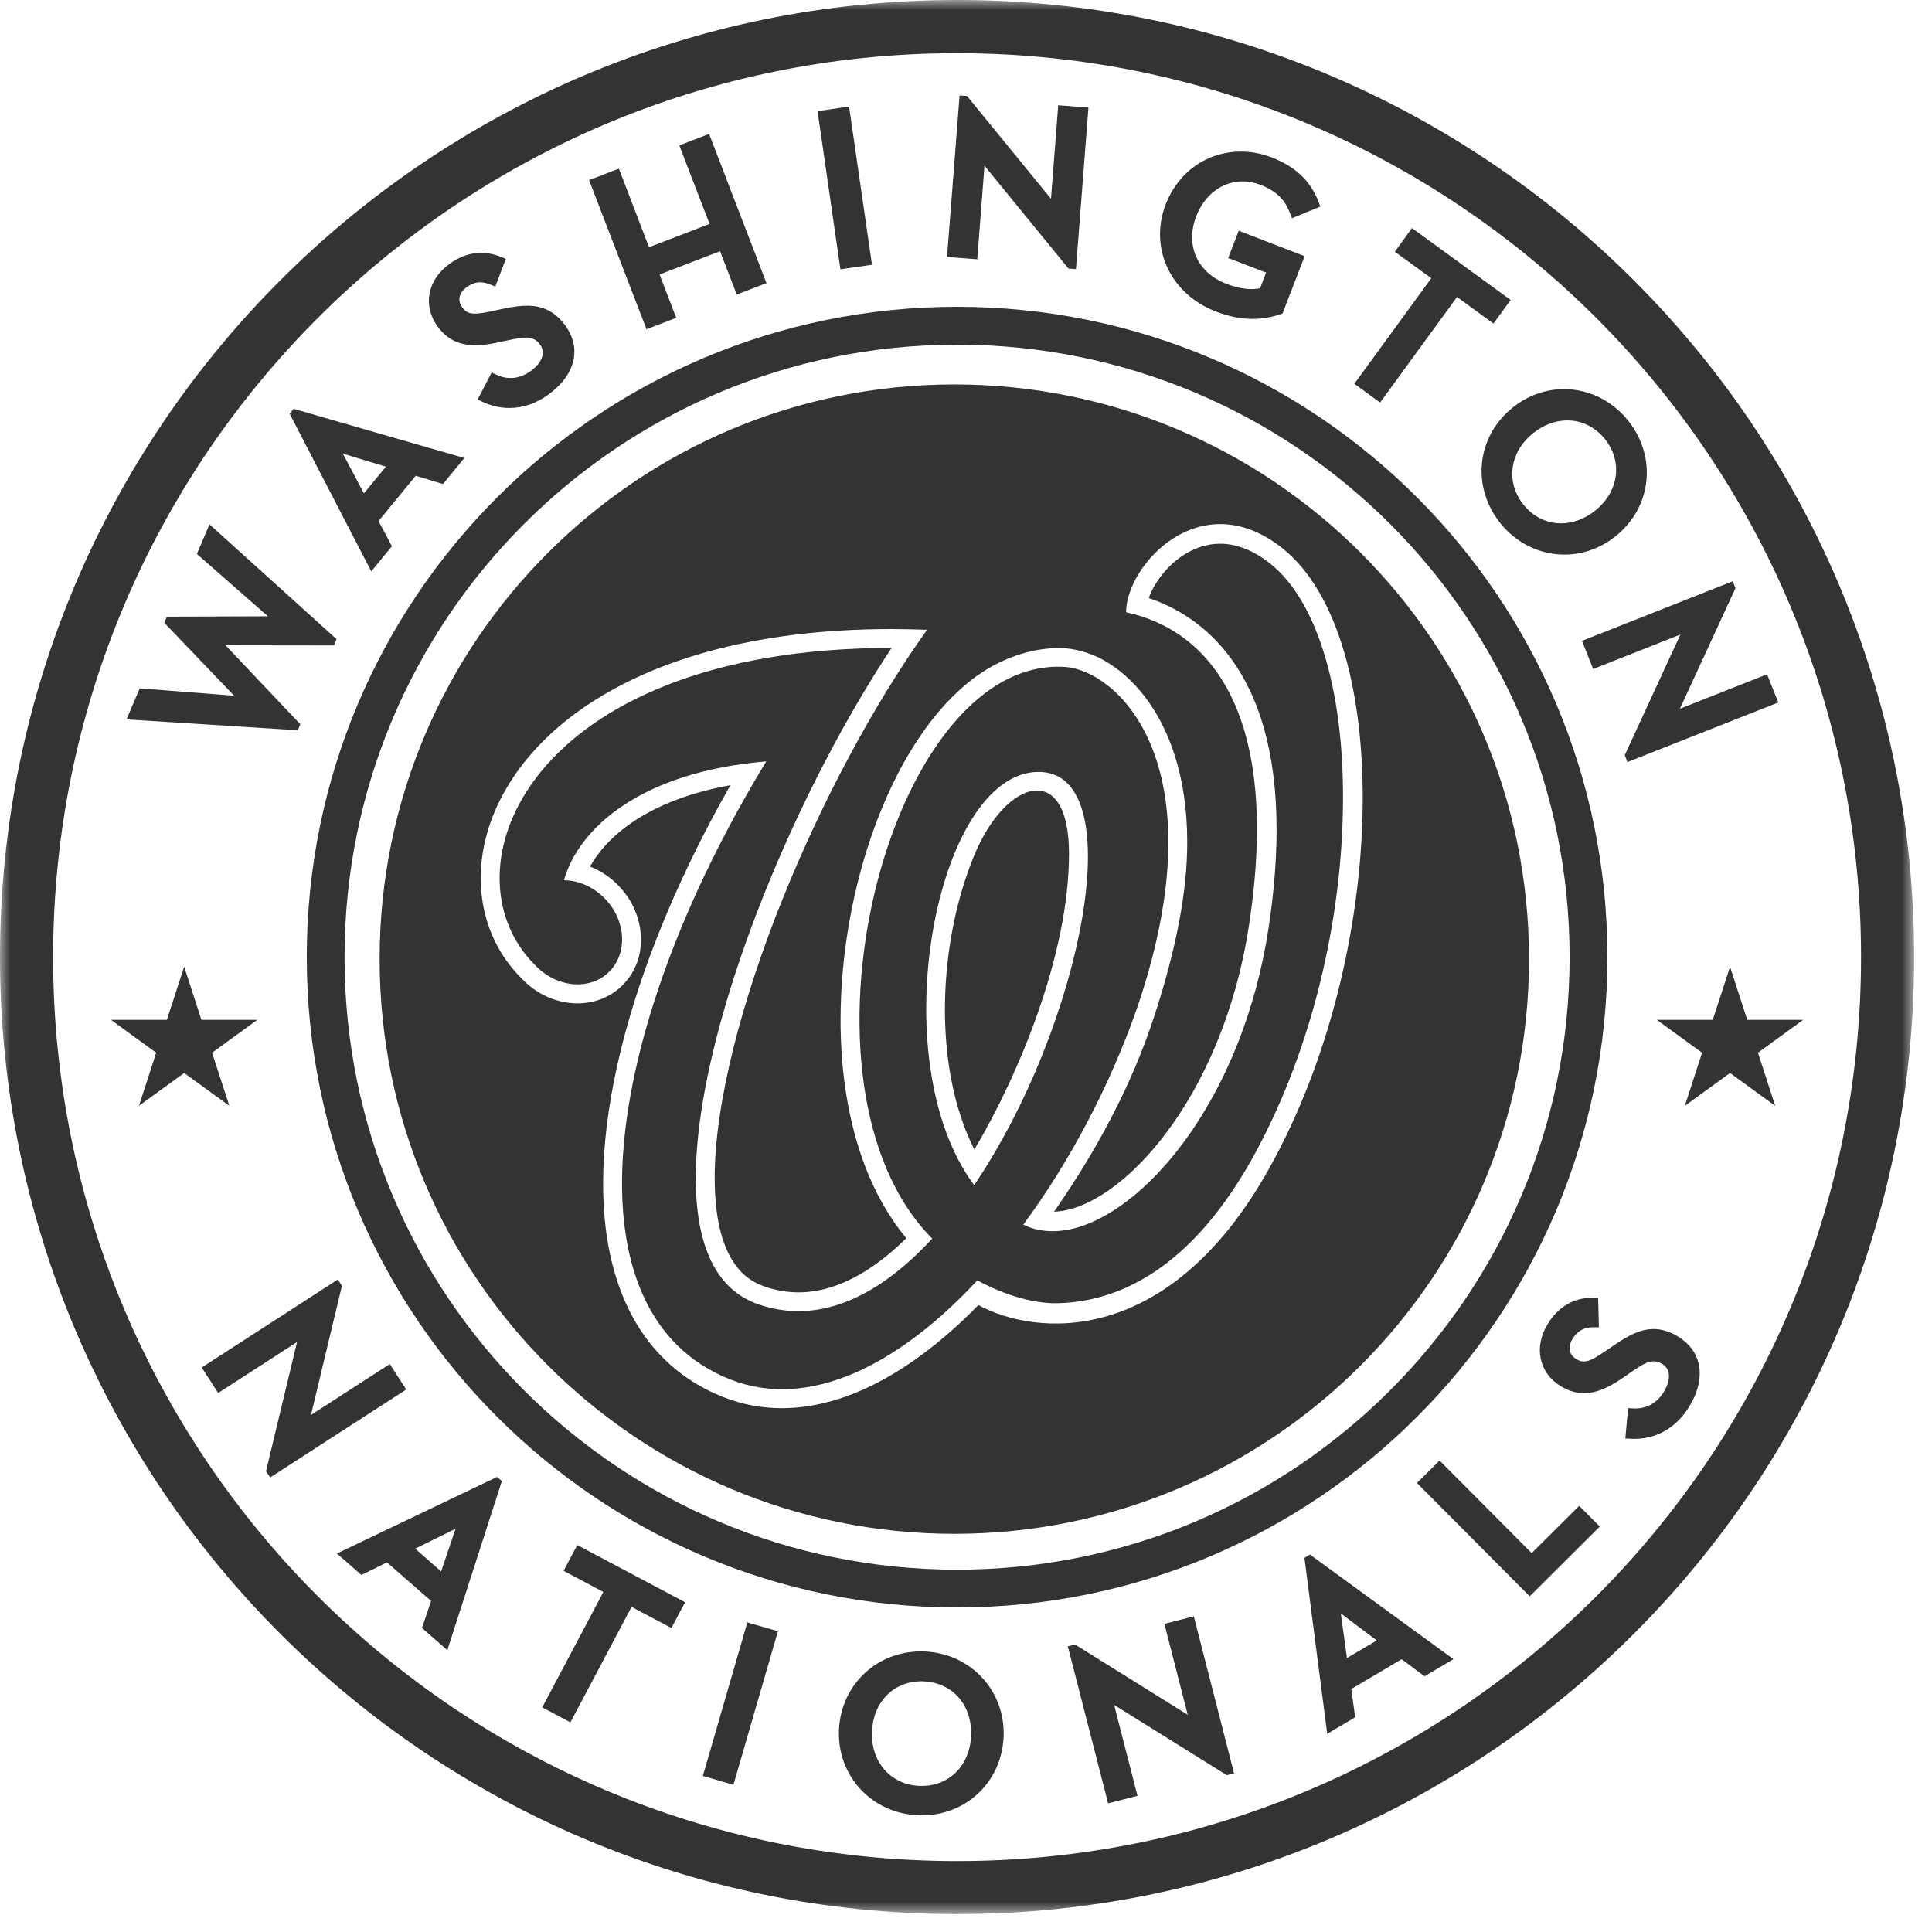 <?xml version="1.0" encoding="UTF-8"?>
<svg width="95px" height="95px" viewBox="0 0 95 95" version="1.1" xmlns="http://www.w3.org/2000/svg" xmlns:xlink="http://www.w3.org/1999/xlink">
    <title>Group 14</title>
    <defs>
        <polygon id="path-1" points="0 0 94.122 0 94.122 94.12 0 94.12"></polygon>
    </defs>
    <g id="Design" stroke="none" stroke-width="1" fill="none" fill-rule="evenodd">
        <g id="CARL-Commercial-Desktop-v2" transform="translate(-1187, -1462)">
            <g id="Group-14" transform="translate(1187, 1462)">
                <g id="Group-3">
                    <mask id="mask-2" fill="white">
                        <use xlink:href="#path-1"></use>
                    </mask>
                    <g id="Clip-2"></g>
                    <path d="M47.062,91.513 C22.513,91.513 2.612,71.613 2.612,47.064 C2.612,22.515 22.512,2.615 47.062,2.615 L47.062,2.616 C71.61,2.616 91.511,22.516 91.511,47.063 C91.511,71.613 71.61,91.513 47.062,91.513 M47.061,-0 C21.071,-0 -0,21.069 -0,47.061 C-0,73.051 21.07,94.12 47.061,94.12 C73.052,94.12 94.122,73.051 94.122,47.059 C94.122,21.069 73.052,-0 47.061,-0" id="Fill-1" fill="#333333" mask="url(#mask-2)"></path>
                </g>
                <path d="M47.061,77.184 C30.427,77.184 16.942,63.699 16.942,47.064 C16.942,30.431 30.427,16.948 47.061,16.948 C63.695,16.948 77.18,30.431 77.18,47.064 C77.18,63.699 63.695,77.184 47.061,77.184 M47.061,15.086 C29.4,15.086 15.084,29.402 15.084,47.063 C15.084,64.725 29.4,79.041 47.061,79.041 C64.722,79.041 79.039,64.725 79.039,47.062 C79.039,29.402 64.722,15.086 47.061,15.086" id="Fill-4" fill="#333333"></path>
                <path d="M45.303,82.673 L45.43,82.676 C46.119,82.707 46.731,82.995 47.152,83.484 C47.571,83.972 47.783,84.638 47.75,85.356 C47.685,86.85 46.627,87.876 45.196,87.815 C43.786,87.751 42.809,86.624 42.875,85.134 C42.942,83.685 43.942,82.673 45.303,82.673 Z M45.484,81.208 C43.196,81.105 41.358,82.792 41.254,85.051 C41.153,87.308 42.85,89.156 45.12,89.257 C45.188,89.262 45.253,89.265 45.319,89.265 C47.518,89.265 49.248,87.611 49.348,85.418 C49.45,83.161 47.752,81.312 45.484,81.208 Z M36.748,79.778 L34.561,87.325 L36.065,87.762 L38.253,80.21 L36.748,79.778 Z M58.701,79.479 L57.256,79.848 L58.402,84.319 L52.935,80.909 L52.865,80.863 L52.507,80.954 L54.488,88.674 L55.932,88.305 L54.784,83.834 L60.253,87.243 L60.324,87.29 L60.681,87.199 L58.702,79.479 L58.701,79.479 Z M65.93,79.334 L67.487,80.505 L67.7,80.664 L66.234,81.528 L66.197,81.266 L65.93,79.334 Z M64.409,76.438 L64.142,76.602 L65.262,85.257 L66.637,84.441 L66.445,83.052 L68.922,81.587 L70.045,82.425 L71.47,81.585 L64.409,76.438 Z M28.386,75.973 L27.713,77.24 L29.669,78.28 L26.663,83.954 L28.047,84.691 L31.055,79.014 L33.013,80.051 L33.686,78.785 L28.386,75.973 Z M22.4,75.174 L21.776,77.02 L21.69,77.27 L20.414,76.148 L20.65,76.034 L22.4,75.173 L22.4,75.174 Z M24.441,72.624 L16.567,76.389 L17.77,77.444 L19.03,76.826 L21.199,78.722 L20.75,80.05 L21.996,81.141 L24.677,72.828 L24.441,72.624 Z M70.786,71.816 L69.674,72.921 L75.218,78.493 L78.665,75.062 L77.65,74.045 L75.316,76.369 L70.786,71.816 Z M78.347,63.808 C77.387,63.808 76.634,64.242 76.107,65.098 C75.768,65.646 75.644,66.251 75.758,66.8 C75.87,67.355 76.216,67.836 76.735,68.156 C77.116,68.39 77.494,68.504 77.89,68.504 C78.461,68.504 79.034,68.277 79.807,67.745 L80.269,67.424 C80.655,67.164 80.992,66.938 81.311,66.938 C81.453,66.938 81.593,66.982 81.737,67.071 C81.903,67.171 82.003,67.311 82.045,67.485 C82.107,67.753 82.027,68.091 81.816,68.436 C81.451,69.027 80.922,69.3 80.25,69.252 L80.056,69.237 L79.92,70.731 L80.122,70.743 C80.198,70.748 80.273,70.753 80.348,70.753 C81.47,70.753 82.429,70.195 83.05,69.186 C83.514,68.434 83.676,67.692 83.522,67.041 C83.395,66.507 83.053,66.054 82.526,65.73 C82.113,65.476 81.715,65.351 81.313,65.351 C80.664,65.351 80.072,65.665 79.385,66.135 L78.915,66.452 C78.444,66.773 78.141,66.948 77.88,66.948 C77.759,66.948 77.637,66.91 77.502,66.826 C77.144,66.606 77.079,66.234 77.329,65.828 C77.572,65.433 77.889,65.262 78.378,65.262 L78.621,65.267 L78.583,63.812 L78.347,63.809 L78.347,63.808 Z M16.613,62.915 L9.92,67.244 L10.728,68.497 L14.606,65.991 L13.08,72.344 L13.288,72.647 L19.976,68.326 L19.168,67.074 L15.291,69.577 L16.812,63.229 L16.613,62.915 Z M85.205,28.58 L77.789,31.511 L78.338,32.897 L82.629,31.2 L79.928,37.054 L79.892,37.13 L80.023,37.473 L87.442,34.542 L86.89,33.156 L82.602,34.851 L85.336,28.923 L85.205,28.58 Z M10.303,25.782 L9.681,27.238 L13.173,30.303 L8.204,30.323 L8.078,30.622 L11.512,34.21 L6.869,33.848 L6.222,35.374 L14.645,35.909 L14.767,35.613 L11.09,31.73 L16.417,31.738 L16.55,31.429 L10.303,25.783 L10.303,25.782 Z M16.857,22.304 L18.722,22.87 L18.976,22.947 L17.894,24.26 L16.857,22.304 L16.857,22.304 Z M77.067,20.673 C77.786,20.673 78.443,21 78.921,21.596 C79.805,22.7 79.601,24.176 78.439,25.106 C77.928,25.514 77.347,25.733 76.761,25.733 C76.041,25.733 75.385,25.405 74.907,24.809 C74.026,23.706 74.226,22.229 75.389,21.299 C75.899,20.891 76.479,20.673 77.067,20.673 L77.067,20.673 Z M14.44,20.103 L14.244,20.346 L18.257,28.095 L19.271,26.859 L18.614,25.621 L20.442,23.394 L21.783,23.8 L22.833,22.522 L14.439,20.103 L14.44,20.103 Z M76.906,19.135 C75.996,19.135 75.128,19.446 74.384,20.04 C73.517,20.733 72.978,21.704 72.872,22.767 C72.766,23.817 73.086,24.866 73.771,25.721 C74.558,26.707 75.709,27.27 76.923,27.27 C77.832,27.27 78.703,26.958 79.444,26.363 C80.313,25.668 80.848,24.702 80.956,23.638 C81.063,22.59 80.744,21.54 80.059,20.684 C79.272,19.699 78.121,19.135 76.906,19.135 Z M23.366,12.451 C22.931,12.505 22.504,12.683 22.093,12.984 C21.57,13.362 21.227,13.876 21.122,14.428 C21.019,14.983 21.157,15.558 21.515,16.051 C21.976,16.683 22.568,16.978 23.378,16.978 C23.702,16.978 24.063,16.932 24.511,16.833 L25.062,16.716 C25.349,16.656 25.622,16.599 25.855,16.599 C26.168,16.599 26.379,16.702 26.554,16.943 C26.668,17.098 26.71,17.269 26.68,17.447 C26.638,17.719 26.435,17.998 26.108,18.235 C25.55,18.643 24.945,18.699 24.35,18.399 L24.177,18.313 L23.486,19.643 L23.665,19.732 C24.113,19.95 24.578,20.061 25.049,20.061 C25.719,20.061 26.368,19.839 26.97,19.4 C28.298,18.431 28.614,17.129 27.793,16.001 C27.309,15.34 26.715,15.032 25.921,15.032 C25.597,15.032 25.231,15.077 24.731,15.184 L24.177,15.303 C23.84,15.375 23.571,15.422 23.354,15.422 C23.065,15.422 22.894,15.339 22.73,15.114 C22.482,14.773 22.563,14.401 22.947,14.122 C23.334,13.84 23.694,13.809 24.165,14.013 L24.355,14.092 L24.871,12.732 L24.698,12.657 C24.245,12.465 23.801,12.397 23.366,12.451 Z M69.43,11.215 L68.586,12.377 L70.379,13.68 L66.597,18.871 L67.862,19.794 L71.645,14.603 L73.436,15.91 L74.282,14.751 L69.43,11.215 Z M61.023,7.454 C59.356,7.454 57.938,8.45 57.318,10.05 C56.495,12.195 57.554,14.458 59.784,15.317 C60.42,15.56 61.013,15.681 61.598,15.681 C62.059,15.681 62.509,15.604 62.977,15.45 L63.063,15.422 L64.152,12.596 L60.909,11.346 L60.392,12.687 L62.257,13.404 L61.958,14.178 C61.457,14.266 60.925,14.195 60.31,13.959 C58.87,13.403 58.27,12.066 58.822,10.631 C59.23,9.575 60.102,8.919 61.098,8.919 C61.389,8.919 61.686,8.975 61.974,9.086 C62.971,9.47 63.254,10.017 63.458,10.544 L63.531,10.731 L64.924,10.156 L64.858,9.979 C64.458,8.909 63.716,8.197 62.526,7.739 C62.037,7.551 61.534,7.454 61.023,7.454 Z M34.868,6.585 L33.403,7.15 L34.891,11.011 L31.914,12.156 L30.432,8.293 L28.966,8.856 L31.79,16.19 L33.253,15.629 L32.432,13.498 L35.407,12.353 L36.227,14.484 L37.689,13.921 L34.868,6.585 Z M41.75,5.241 L40.201,5.465 L41.325,13.243 L42.877,13.019 L41.751,5.241 L41.75,5.241 Z M47.185,4.692 L46.567,12.636 L48.054,12.748 L48.409,8.148 L52.539,13.206 L52.906,13.234 L53.521,5.29 L52.035,5.176 L51.679,9.775 L47.55,4.72 L47.185,4.692 Z" id="Fill-6" fill="#333333"></path>
                <path d="M47.939,41.978 C46.127,46.282 45.833,52.418 47.911,56.526 C50.078,52.875 52.565,46.961 52.565,41.974 C52.565,37.397 49.49,38.297 47.939,41.978" id="Fill-8" fill="#333333"></path>
                <path d="M62.382,57.501 C57.436,66.317 50.915,65.697 48.109,64.174 C46.776,65.538 45.372,66.687 43.926,67.553 C42.156,68.61 40.306,69.243 38.442,69.243 L38.439,69.243 C37.479,69.243 36.52,69.071 35.594,68.708 C33.562,67.921 32.029,66.5 31.064,64.674 C30.092,62.848 29.656,60.645 29.656,58.195 C29.659,54.596 30.598,50.442 32.318,46.067 C33.279,43.629 34.485,41.122 35.915,38.609 C33.626,39.02 31.924,39.786 30.748,40.681 C29.942,41.289 29.379,41.952 29.012,42.611 C29.54,42.818 30.031,43.146 30.438,43.575 C31.094,44.265 31.475,45.143 31.514,46.049 C31.557,47.002 31.22,47.869 30.56,48.493 C29.99,49.038 29.222,49.338 28.399,49.338 C27.389,49.338 26.404,48.905 25.667,48.13 C24.334,46.822 23.635,45.057 23.638,43.18 C23.638,40.294 25.271,37.198 28.595,34.864 C31.924,32.53 36.934,30.933 43.842,30.932 C44.292,30.932 45.024,30.948 45.589,30.966 C42.989,34.591 40.429,39.375 38.499,44.163 C36.461,49.209 35.136,54.289 35.142,57.943 C35.142,59.417 35.359,60.646 35.769,61.525 C36.185,62.408 36.73,62.942 37.545,63.243 C38.129,63.453 38.697,63.546 39.26,63.548 C40.458,63.548 41.67,63.112 42.883,62.286 C43.45,61.899 44.015,61.427 44.567,60.886 C43.697,59.84 43.02,58.619 42.52,57.297 C41.697,55.12 41.332,52.663 41.332,50.151 C41.334,46.926 41.935,43.613 42.995,40.697 C44.061,37.782 45.578,35.254 47.528,33.624 C48.826,32.541 50.456,31.863 52.116,31.864 C52.791,31.87 53.597,32.083 54.29,32.473 C54.988,32.869 55.675,33.457 56.283,34.243 C57.496,35.821 58.381,38.194 58.378,41.424 C58.378,43.774 57.865,46.573 56.777,49.908 C55.615,53.495 53.832,56.695 51.831,59.582 C55.024,59.473 60.09,54.122 61.411,45.526 C63.03,35.012 59.419,30.971 55.371,30.106 C55.371,27.787 59.045,23.74 63.085,26.977 L63.084,26.978 C68.531,31.35 68.317,46.929 62.382,57.501 M46.925,18.904 C31.319,18.904 18.667,31.556 18.667,47.161 C18.667,62.769 31.319,75.42 46.925,75.42 C62.532,75.42 75.185,62.769 75.185,47.161 C75.185,31.556 62.532,18.904 46.925,18.904" id="Fill-10" fill="#333333"></path>
                <path d="M85.07,47.538 L84.219,50.148 L81.471,50.148 L83.694,51.764 L82.847,54.376 L85.07,52.761 L87.291,54.376 L86.442,51.764 L88.665,50.148 L85.916,50.148 L85.07,47.538 Z M9.056,47.535 L8.205,50.148 L5.459,50.148 L7.681,51.764 L6.833,54.373 L9.056,52.761 L11.276,54.373 L10.428,51.764 L12.651,50.148 L9.904,50.148 L9.056,47.535 Z M51.069,37.956 C55.688,37.956 53.203,50.437 47.902,58.275 C43.294,52.102 46.025,37.956 51.069,37.956 L51.069,37.956 Z M60.044,26.736 C59.56,26.729 59.081,26.835 58.616,27.058 C57.574,27.555 56.79,28.553 56.485,29.407 C58.983,30.244 62.772,32.83 62.772,40.789 C62.772,42.231 62.65,43.853 62.372,45.672 C61.124,53.782 56.606,59.288 52.995,60.352 C51.993,60.648 51.077,60.59 50.316,60.218 C52.601,57.127 54.558,53.422 55.903,49.593 C60.055,37.441 54.824,32.788 52.195,32.788 C43.62,32.492 38.373,53.389 45.838,60.903 C43.281,63.684 40.297,65.213 37.231,64.114 C30.285,61.62 36.53,42.901 43.842,31.86 C25.892,31.863 21.65,42.877 26.328,47.474 C27.364,48.563 28.975,48.717 29.921,47.815 C30.87,46.913 30.801,45.3 29.766,44.211 C29.192,43.605 28.447,43.291 27.73,43.282 C28.478,40.664 31.583,37.949 37.68,37.438 C29.462,50.953 27.744,64.638 35.934,67.84 C39.807,69.352 44.214,67.097 48.057,62.958 C49.137,63.55 50.646,64.1 51.939,64.082 C54.513,64.043 58.262,62.862 61.545,57.019 C64.277,52.141 65.916,45.901 66.032,39.889 C66.152,34.151 64.817,29.605 62.48,27.73 C61.673,27.082 60.851,26.75 60.045,26.735 L60.045,26.736 L60.044,26.736 Z" id="Fill-12" fill="#333333"></path>
            </g>
        </g>
    </g>
</svg>